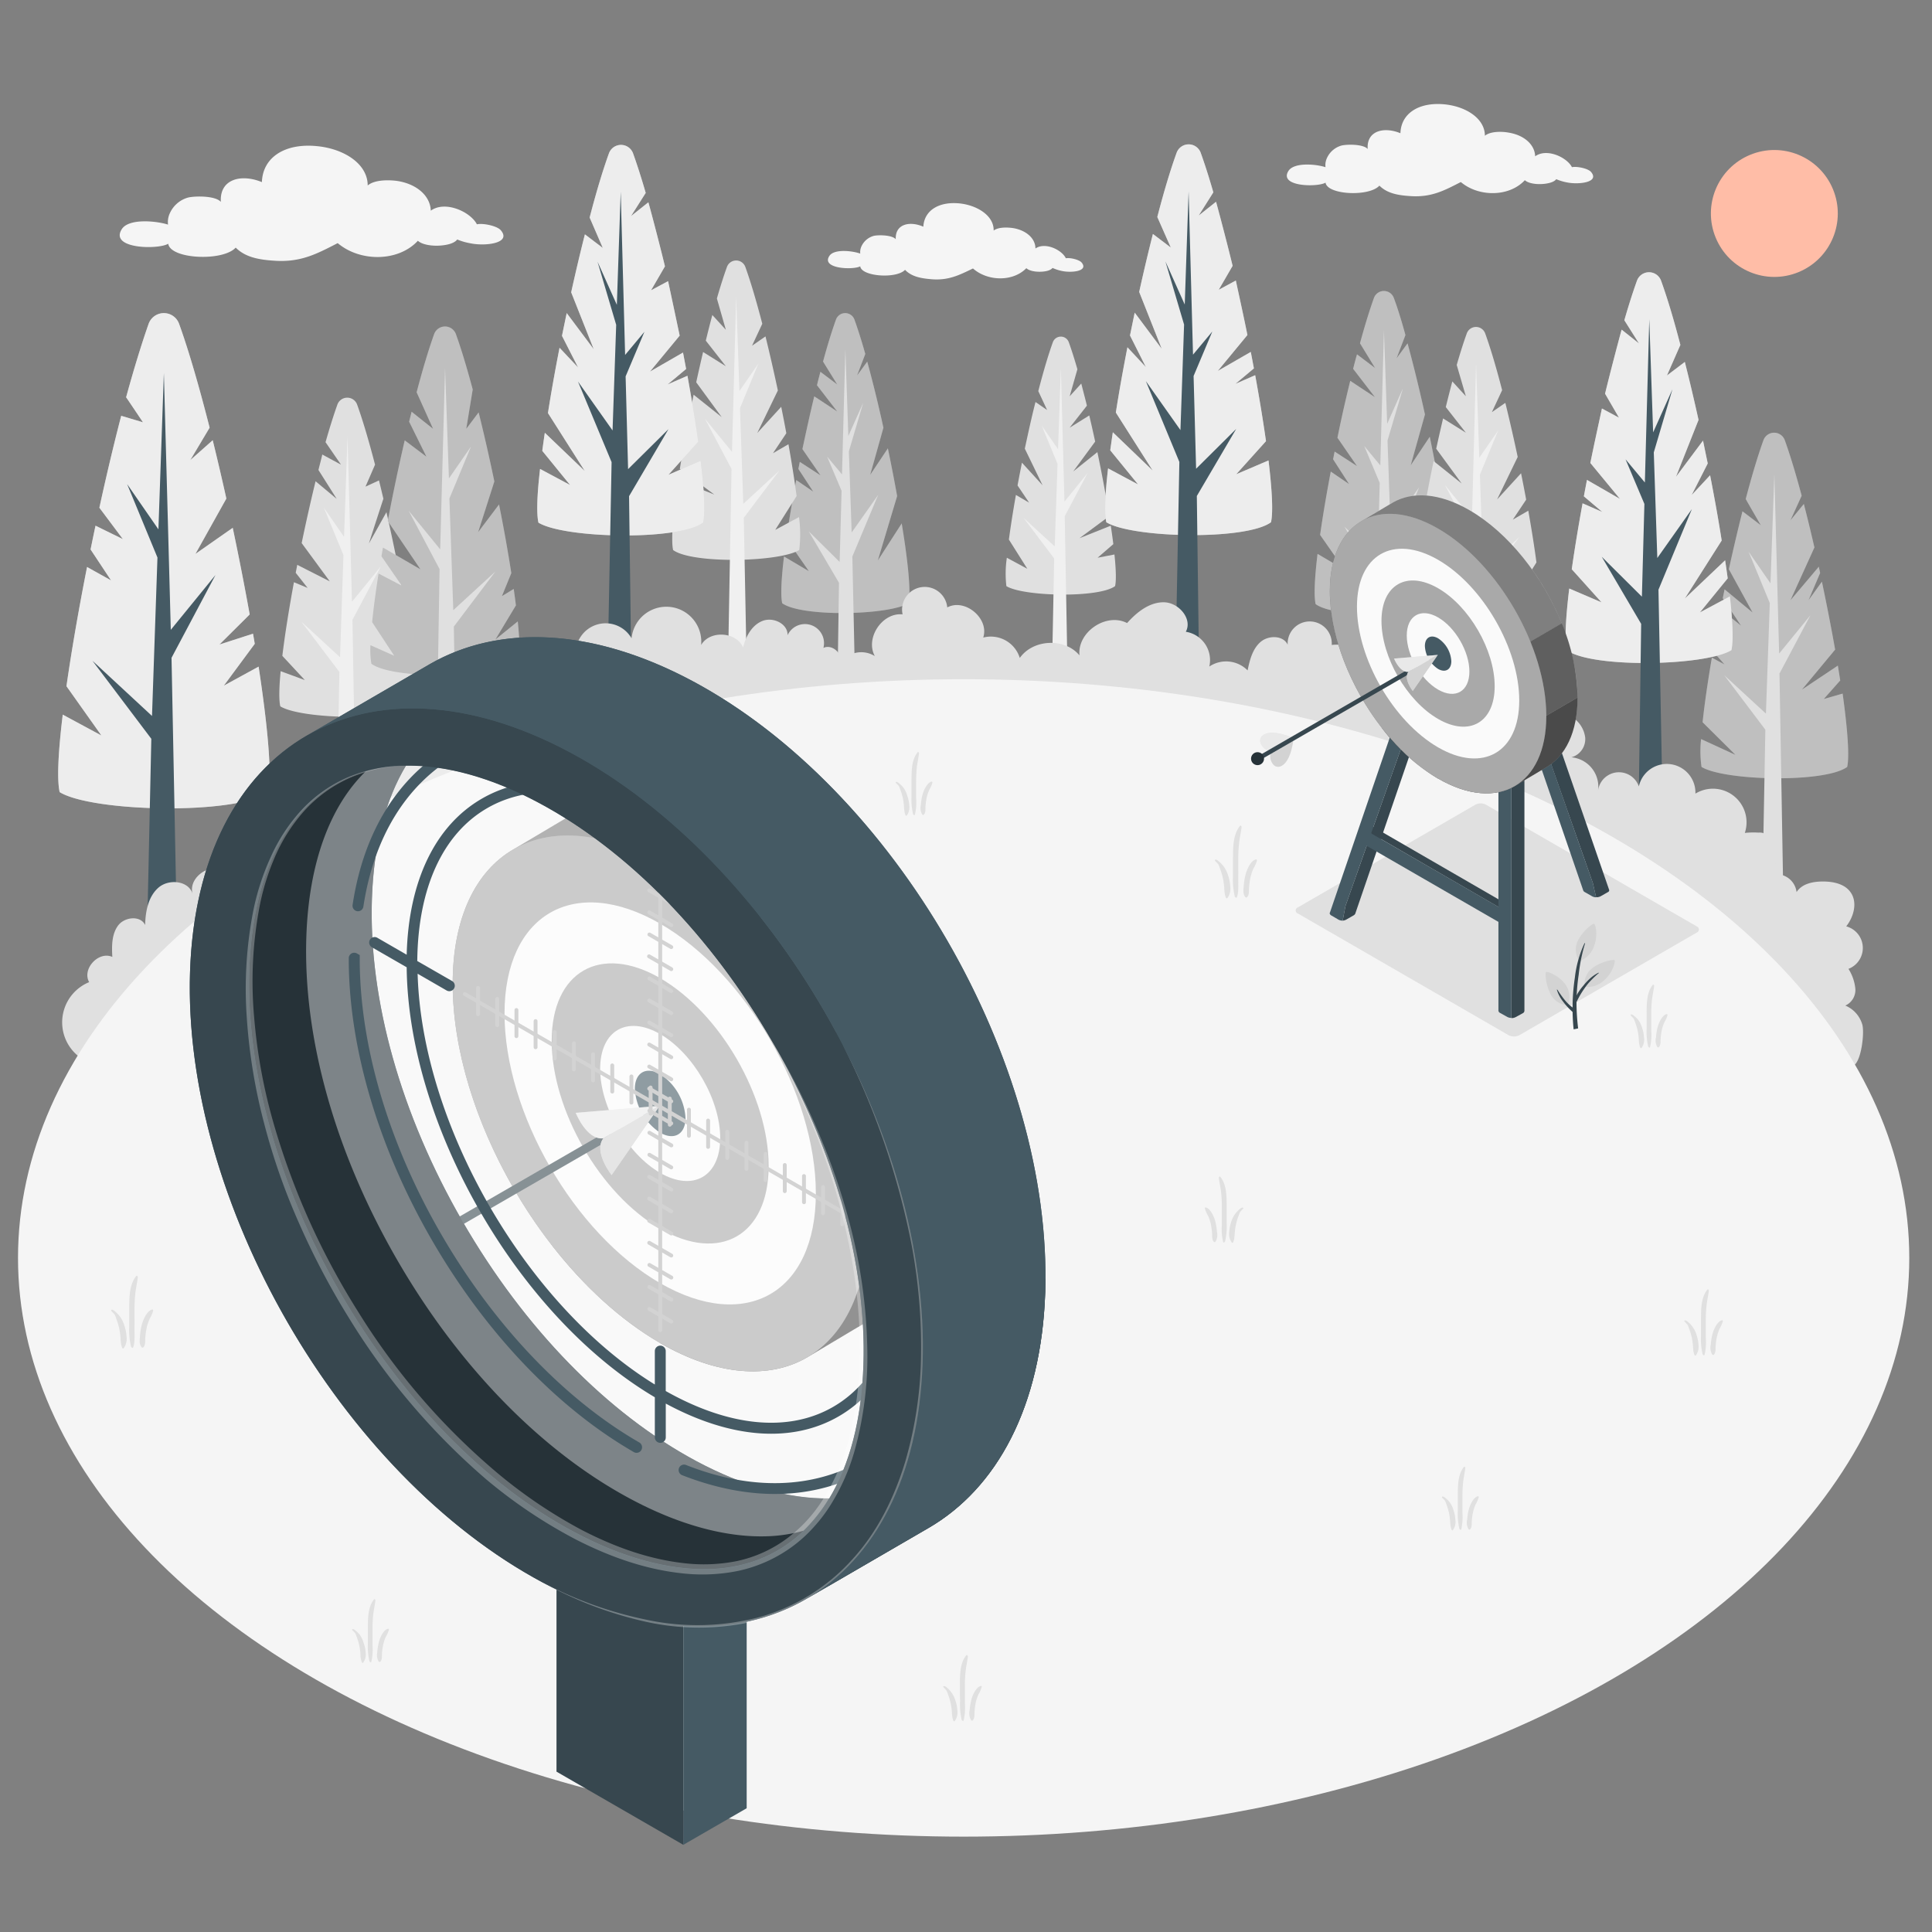 <svg xmlns="http://www.w3.org/2000/svg" viewBox="0 0 500 500"><rect x="0" y="0" width="500" height="500" fill="#808080" stroke="none"/><g id="freepik--Plants--inject-669"><g id="freepik--Pines--inject-669"><g id="freepik--Pine--inject-669"><path d="M69.39,205c-8.15,6-45.53,5.19-53.95,0-.74-3.26-.36-10.52.8-20.05l10,5.39L17.2,177.59c1.32-9.24,3.17-19.91,5.33-30.85l6.21,3.46-5.3-8c.42-2.05.84-4.1,1.28-6.15l7.08,3.47-6.08-8.12c1.8-8.26,3.72-16.36,5.65-23.79L37,109.29s-2.12-3.18-4.36-6.48c2-7.31,4-13.81,5.82-19a4.19,4.19,0,0,1,7.89,0c2.5,6.92,5.22,16.33,7.9,26.87l-5,8.39,5.8-5.14c1.2,4.88,2.4,10,3.53,15.1l-8,14.32,9.65-6.75c1.6,7.56,3.08,15.15,4.39,22.42l-7.83,7.78,8.69-2.8c.16.89.31,1.76.45,2.62l-8,10.82,9-4.92C69.29,188.05,70.42,200.42,69.39,205Z" style="fill:#D3D3D3"></path><path d="M69.39,205c-8.15,6-45.53,5.19-53.95,0-.74-3.26-.36-10.52.8-20.05l10,5.39L17.2,177.59c1.32-9.24,3.17-19.91,5.33-30.85l6.21,3.46-5.3-8c.42-2.05.84-4.1,1.28-6.15l7.08,3.47-6.08-8.12c1.8-8.26,3.72-16.36,5.65-23.79L37,109.29s-2.12-3.18-4.36-6.48c2-7.31,4-13.81,5.82-19a4.19,4.19,0,0,1,7.89,0c2.5,6.92,5.22,16.33,7.9,26.87l-5,8.39,5.8-5.14c1.2,4.88,2.4,10,3.53,15.1l-8,14.32,9.65-6.75c1.6,7.56,3.08,15.15,4.39,22.42l-7.83,7.78,8.69-2.8c.16.89.31,1.76.45,2.62l-8,10.82,9-4.92C69.29,188.05,70.42,200.42,69.39,205Z" style="fill:#fff;opacity:0.6"></path><path d="M44.39,170.24l11.38-21.43L44.2,163,42.41,96.52,41,137l-8.1-11.71,7.85,19-1.41,41L23.92,171l15.24,20.2-1.29,59.25c0,2.39,8.1,2.39,8.1,0l-1.58-80.23Z" style="fill:#455a64"></path></g><g id="freepik--pine--inject-669"><path d="M107.34,182.8c-5.26,3.88-29.37,3.34-34.8,0-.38-1.64-.31-4.85.09-9.1L78.89,176l-5.82-6.26c.66-5.47,1.71-12.08,3-19.06l3.54,1.47-3.08-3.91c.13-.68.27-1.37.4-2.06l8.42,4.28-7.28-9.91c1.13-5.44,2.35-10.9,3.6-16l5.47,4.56-4.73-7.48c.34-1.37.7-2.7,1-4l4.84,2.62-4-5.81c1.05-3.71,2.09-7,3.07-9.75a2.72,2.72,0,0,1,5.1,0c1.47,4.08,3.06,9.48,4.64,15.56-1.38,3.2-2.47,5.69-2.47,5.69l3.49-1.61c.39,1.55.76,3.14,1.14,4.74-1.65,5.07-3.72,11.42-3.72,11.55l4.51-8.07C104.83,153.61,108.61,177.25,107.34,182.8Z" style="fill:#e0e0e0"></path><path d="M91.22,160.4l7.34-13.82-7.47,9.15-1.15-42.89-.9,26.1-5.22-7.55,5.06,12.26L88,170.09,78,160.9l9.83,13L87,219.75c0,1.54,5.22,1.54,5.22,0l-1-59.35Z" style="fill:#f0f0f0"></path></g><g id="freepik--pine--inject-669"><path d="M478.05,198.48c-5.7,4.21-31.81,3.62-37.7,0a28.92,28.92,0,0,1-.11-7.21l8.9,4.09-8.51-8.44c.5-4.74,1.34-10.49,2.4-16.72l3.25,1.74-3-3.42c.61-3.52,1.3-7.17,2-10.86l5.3,4.26-4.73-7.09c.15-.77.31-1.54.47-2.31l7.25,6-6.14-11.2c1.13-5.17,2.33-10.26,3.52-15l4.74,3.6c-.12-.21-2-3.42-3.9-6.77,1.56-5.93,3.13-11.19,4.59-15.24a2.94,2.94,0,0,1,5.52,0c1.39,3.86,2.88,8.79,4.37,14.38h0l-2.89,6.35,3.45-4.22c.93,3.57,1.85,7.37,2.74,11.26l-6.19,13.65,7.32-8.66c.12.53.24,1.07.35,1.61l-3,7.05,3.46-4.8c1.26,6,2.42,11.93,3.42,17.59l-8.59,10.35,9.29-6.21c.22,1.31.42,2.59.62,3.84L472,180.9l4.87-1.4C478.13,188.59,478.68,195.68,478.05,198.48Z" style="fill:#e0e0e0"></path><path d="M478.05,198.48c-5.7,4.21-31.81,3.62-37.7,0a28.92,28.92,0,0,1-.11-7.21l8.9,4.09-8.51-8.44c.5-4.74,1.34-10.49,2.4-16.72l3.25,1.74-3-3.42c.61-3.52,1.3-7.17,2-10.86l5.3,4.26-4.73-7.09c.15-.77.31-1.54.47-2.31l7.25,6-6.14-11.2c1.13-5.17,2.33-10.26,3.52-15l4.74,3.6c-.12-.21-2-3.42-3.9-6.77,1.56-5.93,3.13-11.19,4.59-15.24a2.94,2.94,0,0,1,5.52,0c1.39,3.86,2.88,8.79,4.37,14.38h0l-2.89,6.35,3.45-4.22c.93,3.57,1.85,7.37,2.74,11.26l-6.19,13.65,7.32-8.66c.12.53.24,1.07.35,1.61l-3,7.05,3.46-4.8c1.26,6,2.42,11.93,3.42,17.59l-8.59,10.35,9.29-6.21c.22,1.31.42,2.59.62,3.84L472,180.9l4.87-1.4C478.13,188.59,478.68,195.68,478.05,198.48Z" style="opacity:0.15"></path><path d="M460.58,174.23l7.95-15-8.09,9.91-1.24-46.44-1,28.26-5.66-8.18,5.48,13.28-1,28.62-10.79-9.94,10.64,14.11-.9,49.47c0,1.67,5.66,1.67,5.66,0l-1.1-64.13Z" style="fill:#e0e0e0"></path></g><g id="freepik--pine--inject-669"><path d="M375.76,156.34c-5.51,3.39-29.95,3.93-35.28,0-.48-2.12-.25-6.84.5-13l6.94,4.09-6.28-9c.71-5,1.66-10.59,2.76-16.39l4.74,3.24L345,118.86c.14-.66.26-1.31.4-2l5.78,3.75-5.05-7.32c1-5,2.15-10,3.31-14.73l6.39,4.22-5.64-7.32c.32-1.28.64-2.53,1-3.76l4.67,3.53-3.9-6.39c1.23-4.51,2.46-8.52,3.61-11.72a2.74,2.74,0,0,1,5.16,0c1,2.69,2,5.94,3,9.59h0l-2.29,6,2.82-3.84,0-.06c1.53,5.58,3.08,11.92,4.52,18.45l-3.69,13.16,4.93-7.39c.93,4.49,1.81,9,2.58,13.32h0l-5.36,18L373.94,134C375.63,144.67,376.46,153.26,375.76,156.34Z" style="fill:#e0e0e0"></path><path d="M375.76,156.34c-5.51,3.39-29.95,3.93-35.28,0-.48-2.12-.25-6.84.5-13l6.94,4.09-6.28-9c.71-5,1.66-10.59,2.76-16.39l4.74,3.24L345,118.86c.14-.66.26-1.31.4-2l5.78,3.75-5.05-7.32c1-5,2.15-10,3.31-14.73l6.39,4.22-5.64-7.32c.32-1.28.64-2.53,1-3.76l4.67,3.53-3.9-6.39c1.23-4.51,2.46-8.52,3.61-11.72a2.74,2.74,0,0,1,5.16,0c1,2.69,2,5.94,3,9.59h0l-2.29,6,2.82-3.84,0-.06c1.53,5.58,3.08,11.92,4.52,18.45l-3.69,13.16,4.93-7.39c.93,4.49,1.81,9,2.58,13.32h0l-5.36,18L373.94,134C375.63,144.67,376.46,153.26,375.76,156.34Z" style="opacity:0.15"></path><path d="M367.28,126.11l-7.41,10.48L359.09,114l4-13.52L359,109.68l-.84-24.24-.94,35-4.15-5,4,9.55-.53,19.86-8.6-8.56,8.44,14.37-.57,38.72c0,1.56,5.3,1.56,5.3,0l-1-46Z" style="fill:#e0e0e0"></path></g><g id="freepik--pine--inject-669"><path d="M235.13,156.11c-5.1,3.14-27.75,3.64-32.7,0-.44-2-.22-6.34.47-12.09l6.43,3.79-5.82-8.39c.66-4.61,1.54-9.81,2.56-15.19l4.39,3-3.84-5.87.36-1.83,5.36,3.48-4.68-6.79c1-4.63,2-9.26,3.07-13.65l5.93,3.91-5.23-6.78c.29-1.19.59-2.35.89-3.48l4.34,3.27L213,93.57c1.14-4.18,2.28-7.9,3.35-10.86a2.54,2.54,0,0,1,4.78,0c.9,2.49,1.85,5.51,2.81,8.89h0l-2.12,5.55,2.62-3.56,0,0c1.42,5.17,2.86,11,4.19,17.1l-3.42,12.19,4.57-6.85c.87,4.17,1.68,8.34,2.4,12.35h0l-5,16.67,6.18-9.59C235,145.29,235.78,153.25,235.13,156.11Z" style="fill:#e0e0e0"></path><path d="M235.13,156.11c-5.1,3.14-27.75,3.64-32.7,0-.44-2-.22-6.34.47-12.09l6.43,3.79-5.82-8.39c.66-4.61,1.54-9.81,2.56-15.19l4.39,3-3.84-5.87.36-1.83,5.36,3.48-4.68-6.79c1-4.63,2-9.26,3.07-13.65l5.93,3.91-5.23-6.78c.29-1.19.59-2.35.89-3.48l4.34,3.27L213,93.57c1.14-4.18,2.28-7.9,3.35-10.86a2.54,2.54,0,0,1,4.78,0c.9,2.49,1.85,5.51,2.81,8.89h0l-2.12,5.55,2.62-3.56,0,0c1.42,5.17,2.86,11,4.19,17.1l-3.42,12.19,4.57-6.85c.87,4.17,1.68,8.34,2.4,12.35h0l-5,16.67,6.18-9.59C235,145.29,235.78,153.25,235.13,156.11Z" style="opacity:0.15"></path><path d="M227.27,128.08l-6.86,9.72-.72-21,3.7-12.54-3.84,8.57-.77-22.47-.87,32.42-3.85-4.61,3.74,8.86-.5,18.4-8-7.92,7.83,13.31-.53,35.89c0,1.45,4.91,1.45,4.91,0l-.92-42.68Z" style="fill:#e0e0e0"></path></g><g id="freepik--pine--inject-669"><path d="M134.19,171.78c-5.95,3.65-32.32,4.23-38.07,0a20.19,20.19,0,0,1-.24-4.8l6.15,2.74L96.31,161c.36-3.63.94-7.9,1.66-12.56l6,3.13-5.25-7.61.39-2.25,9.7,5.63-8.46-12.5c1.31-6.89,2.81-14.06,4.39-20.88l5.62,4.23-4.48-9.06c.22-.87.43-1.72.64-2.58l5.55,4.42-4.25-9.45c1.55-5.88,3.11-11.1,4.56-15.13a3,3,0,0,1,5.58,0c1.4,3.87,2.89,8.82,4.38,14.41l-1.67,10.17,3.2-4.25c1.41,5.67,2.8,11.76,4.07,17.88l-4.19,13.11,5.4-7.16c1.24,6.17,2.32,12.24,3.18,17.77l-2.43,5.95,3.05-1.85c.21,1.47.41,2.9.57,4.25l-5.3,8.82,5.78-4.67C134.52,166,134.63,169.86,134.19,171.78Z" style="fill:#e0e0e0"></path><path d="M134.19,171.78c-5.95,3.65-32.32,4.23-38.07,0a20.19,20.19,0,0,1-.24-4.8l6.15,2.74L96.31,161c.36-3.63.94-7.9,1.66-12.56l6,3.13-5.25-7.61.39-2.25,9.7,5.63-8.46-12.5c1.31-6.89,2.81-14.06,4.39-20.88l5.62,4.23-4.48-9.06c.22-.87.43-1.72.64-2.58l5.55,4.42-4.25-9.45c1.55-5.88,3.11-11.1,4.56-15.13a3,3,0,0,1,5.58,0c1.4,3.87,2.89,8.82,4.38,14.41l-1.67,10.17,3.2-4.25c1.41,5.67,2.8,11.76,4.07,17.88l-4.19,13.11,5.4-7.16c1.24,6.17,2.32,12.24,3.18,17.77l-2.43,5.95,3.05-1.85c.21,1.47.41,2.9.57,4.25l-5.3,8.82,5.78-4.67C134.52,166,134.63,169.86,134.19,171.78Z" style="opacity:0.15"></path><path d="M113.76,147.28l-8-15.11,8.16,10,1.26-46.91,1,28.55,5.72-8.26L116.31,129l1,28.91,10.89-10-10.75,14.25.91,53c0,1.68-5.71,1.68-5.71,0l1.11-67.86Z" style="fill:#e0e0e0"></path></g><g id="freepik--pine--inject-669"><path d="M398.35,159.53c-5.1,3.14-27.7,3.64-32.64,0-.37-1.65-.27-5,.18-9.49l5.06,1-4.71-4.08c.22-1.74.47-3.59.76-5.53l9.38,3.74-8.93-6.61c.95-6,2.18-12.61,3.57-19.23l7.26,5.8-6.59-9c.58-2.64,1.17-5.28,1.78-7.84l5.89,3.69-5.19-6.63c.56-2.29,1.13-4.52,1.69-6.64l3.5,3.83L377,94.45c.89-3.08,1.76-5.85,2.6-8.15a2.53,2.53,0,0,1,4.77,0c1.39,3.84,2.9,8.94,4.38,14.68h0l-2.65,5.68,3.48-2.4c1.1,4.47,2.19,9.22,3.2,14h0l-5.33,11,6.2-6.78c.46,2.3.91,4.59,1.32,6.83l-3.45,5.17,4-2.31c.86,4.82,1.58,9.39,2.11,13.39h0l-5.53,8.77,6.15-3.31A33.06,33.06,0,0,1,398.35,159.53Z" style="fill:#e0e0e0"></path><path d="M380.83,138.54l-6.88-13,7,8.58L382,94l.84,24.46,4.9-7.08L383,122.84l.85,24.78,9.34-8.61L384,151.23l.78,40.18c0,1.45-4.9,1.45-4.9,0l.95-52.87Z" style="fill:#f0f0f0"></path></g><g id="freepik--pine--inject-669"><path d="M260.45,151.69c4.39,2.7,23.88,3.13,28.13,0,.33-1.43.24-4.33-.16-8.19l-4.36.84,4.07-3.52q-.28-2.25-.66-4.77l-8.09,3.23,7.7-5.7c-.82-5.14-1.88-10.86-3.08-16.57l-6.25,5,5.68-7.73c-.5-2.28-1-4.55-1.53-6.76l-5.08,3.17,4.47-5.7c-.48-2-1-3.9-1.46-5.73l-3,3.3,2-7c-.76-2.65-1.51-5-2.23-7a2.19,2.19,0,0,0-4.12,0c-1.2,3.31-2.49,7.71-3.77,12.66h0l2.28,4.89-3-2.07c-1,3.85-1.89,8-2.77,12.07h0l4.6,9.48-5.34-5.85c-.4,2-.79,4-1.14,5.9l3,4.45-3.42-2c-.74,4.16-1.36,8.1-1.82,11.55h0l4.77,7.56-5.3-2.86A28.18,28.18,0,0,0,260.45,151.69Z" style="fill:#e0e0e0"></path><path d="M275.55,133.59l5.93-11.17-6,7.4-.93-34.66-.73,21.09-4.22-6.1,4.09,9.91-.73,21.36L264.88,134l7.94,10.53-.67,34.64c0,1.24,4.22,1.24,4.22,0l-.82-45.58Z" style="fill:#f0f0f0"></path></g><g id="freepik--pine--inject-669"><path d="M206.84,142.35c-5.1,3.14-27.7,3.63-32.64,0-.37-1.65-.27-5,.18-9.5l5.06,1-4.71-4.08c.22-1.73.47-3.59.76-5.53l9.38,3.75-8.93-6.62c.95-6,2.18-12.6,3.57-19.22l7.26,5.79-6.59-9c.58-2.65,1.17-5.28,1.78-7.84l5.89,3.68-5.19-6.62c.56-2.3,1.13-4.52,1.69-6.64l3.5,3.83-2.32-8.1c.89-3.08,1.76-5.84,2.6-8.15a2.53,2.53,0,0,1,4.77,0c1.39,3.85,2.9,9,4.38,14.69h0l-2.65,5.68,3.48-2.41c1.1,4.48,2.19,9.22,3.2,14h0l-5.33,11,6.2-6.78c.46,2.31.91,4.59,1.32,6.84l-3.45,5.17,4-2.32c.86,4.83,1.58,9.39,2.11,13.4h0l-5.53,8.77,6.15-3.32A33.14,33.14,0,0,1,206.84,142.35Z" style="fill:#e0e0e0"></path><path d="M189.32,121.36l-6.88-13,7,8.58,1.08-40.21.84,24.47,4.9-7.08-4.75,11.5.85,24.78,9.34-8.61L192.49,134l.78,40.19c0,1.44-4.9,1.44-4.9,0l.95-52.87Z" style="fill:#f0f0f0"></path></g></g><g id="freepik--pine--inject-669"><path d="M448.09,168.26c-6.64,4.1-36.17,4.75-42.61,0-.59-2.57-.28-8.36.64-15.95l8.35,3.57-7.7-8.56c.74-5.2,1.69-11,2.8-17.06l5.11,2.24-4.78-4.05c.27-1.41.53-2.83.81-4.25l8.54,4.92-7.67-9.3c.95-4.72,2-9.46,3-14.1l4.41,2.37-3.6-6.2c1.09-4.52,3.19-12.61,4.29-16.58l4.49,3.57-3.79-6c1.11-3.87,2.22-7.33,3.27-10.25a3.32,3.32,0,0,1,6.23,0c1.61,4.45,3.33,10.18,5,16.63h0l-3.48,7.92,4.63-3.51c1.21,4.76,2.4,9.8,3.55,15h0l-5.84,14.73,7-9.37q.61,3,1.22,5.91l-4.16,8.18,4.77-5.12c1.14,5.83,2.17,11.56,3,16.89h0l-9.53,15L446.46,145c.24,1.61.46,3.18.67,4.67l-7.2,8.83,7.76-4.15C448.43,160.92,448.63,165.92,448.09,168.26Z" style="fill:#D3D3D3"></path><path d="M448.09,168.26c-6.64,4.1-36.17,4.75-42.61,0-.59-2.57-.28-8.36.64-15.95l8.35,3.57-7.7-8.56c.74-5.2,1.69-11,2.8-17.06l5.11,2.24-4.78-4.05c.27-1.41.53-2.83.81-4.25l8.54,4.92-7.67-9.3c.95-4.72,2-9.46,3-14.1l4.41,2.37-3.6-6.2c1.09-4.52,3.19-12.61,4.29-16.58l4.49,3.57-3.79-6c1.11-3.87,2.22-7.33,3.27-10.25a3.32,3.32,0,0,1,6.23,0c1.61,4.45,3.33,10.18,5,16.63h0l-3.48,7.92,4.63-3.51c1.21,4.76,2.4,9.8,3.55,15h0l-5.84,14.73,7-9.37q.61,3,1.22,5.91l-4.16,8.18,4.77-5.12c1.14,5.83,2.17,11.56,3,16.89h0l-9.53,15L446.46,145c.24,1.61.46,3.18.67,4.67l-7.2,8.83,7.76-4.15C448.43,160.92,448.63,165.92,448.09,168.26Z" style="fill:#fff;opacity:0.6"></path><path d="M437.86,131.75l-8.95,12.66L428,117.08l4.83-16.34-5,11.16-1-29.28-1.14,42.25-5-6,4.88,11.55-.65,24-10.39-10.33,10.2,17.36L424,214.61c0,1.89,6.4,1.89,6.4,0l-1.19-62Z" style="fill:#455a64"></path></g><g id="freepik--pine--inject-669"><path d="M286.32,135.16c6.64,4.1,36.17,4.75,42.61,0,.59-2.57.28-8.36-.64-16l-8.35,3.57,7.7-8.56c-.74-5.2-1.69-11-2.8-17.07l-5.11,2.24,4.78-4c-.27-1.41-.53-2.83-.81-4.26L315.16,96l7.67-9.3c-.95-4.72-2-9.46-3-14.1L315.4,75l3.6-6.2c-1.09-4.52-3.19-12.61-4.29-16.58l-4.49,3.56,3.79-6c-1.11-3.87-2.22-7.33-3.27-10.25a3.32,3.32,0,0,0-6.23,0c-1.61,4.44-3.33,10.18-5,16.63h0L303,64.06l-4.63-3.51c-1.21,4.77-2.4,9.81-3.55,15h0l5.84,14.73-7-9.37q-.62,3-1.22,5.91L296.55,95l-4.77-5.12c-1.14,5.83-2.17,11.55-3,16.89h0l9.53,15L288,111.87c-.24,1.61-.46,3.17-.67,4.67l7.2,8.83-7.76-4.15C286,127.82,285.78,132.81,286.32,135.16Z" style="fill:#D3D3D3"></path><path d="M286.32,135.16c6.64,4.1,36.17,4.75,42.61,0,.59-2.57.28-8.36-.64-16l-8.35,3.57,7.7-8.56c-.74-5.2-1.69-11-2.8-17.07l-5.11,2.24,4.78-4c-.27-1.41-.53-2.83-.81-4.26L315.16,96l7.67-9.3c-.95-4.72-2-9.46-3-14.1L315.4,75l3.6-6.2c-1.09-4.52-3.19-12.61-4.29-16.58l-4.49,3.56,3.79-6c-1.11-3.87-2.22-7.33-3.27-10.25a3.32,3.32,0,0,0-6.23,0c-1.61,4.44-3.33,10.18-5,16.63h0L303,64.06l-4.63-3.51c-1.21,4.77-2.4,9.81-3.55,15h0l5.84,14.73-7-9.37q-.62,3-1.22,5.91L296.55,95l-4.77-5.12c-1.14,5.83-2.17,11.55-3,16.89h0l9.53,15L288,111.87c-.24,1.61-.46,3.17-.67,4.67l7.2,8.83-7.76-4.15C286,127.82,285.78,132.81,286.32,135.16Z" style="fill:#fff;opacity:0.6"></path><path d="M296.55,98.64l8.95,12.67L306.44,84l-4.83-16.34,5,11.16,1-29.28,1.14,42.25,5-6L308.9,97.31l.65,24L319.93,111l-10.19,17.36.69,53.19c0,1.88-6.4,1.88-6.4,0l1.19-62Z" style="fill:#455a64"></path></g><g id="freepik--pine--inject-669"><path d="M139.35,135.26c6.64,4.09,36.17,4.74,42.61,0,.59-2.58.29-8.37-.64-16L173,122.87l7.7-8.56c-.74-5.2-1.69-11-2.79-17.06l-5.12,2.24,4.78-4c-.27-1.41-.53-2.83-.81-4.25l-8.54,4.92,7.68-9.3c-1-4.72-2-9.46-3-14.1l-4.41,2.37,3.6-6.2c-1.09-4.52-3.18-12.61-4.29-16.58l-4.49,3.57,3.8-6c-1.12-3.87-2.23-7.33-3.28-10.25a3.32,3.32,0,0,0-6.23,0c-1.61,4.45-3.33,10.18-5,16.63h0L156,64.16l-4.63-3.51c-1.21,4.76-2.4,9.81-3.55,15h0l5.84,14.73-7-9.36c-.41,2-.82,3.94-1.22,5.9l4.17,8.18L144.81,90c-1.14,5.83-2.17,11.56-3,16.9h0l9.53,15L141,112c-.24,1.61-.46,3.18-.66,4.68l7.19,8.83-7.76-4.15C139,127.91,138.81,132.91,139.35,135.26Z" style="fill:#D3D3D3"></path><path d="M139.35,135.26c6.64,4.09,36.17,4.74,42.61,0,.59-2.58.29-8.37-.64-16L173,122.87l7.7-8.56c-.74-5.2-1.69-11-2.79-17.06l-5.12,2.24,4.78-4c-.27-1.41-.53-2.83-.81-4.25l-8.54,4.92,7.68-9.3c-1-4.72-2-9.46-3-14.1l-4.41,2.37,3.6-6.2c-1.09-4.52-3.18-12.61-4.29-16.58l-4.49,3.57,3.8-6c-1.12-3.87-2.23-7.33-3.28-10.25a3.32,3.32,0,0,0-6.23,0c-1.61,4.45-3.33,10.18-5,16.63h0L156,64.16l-4.63-3.51c-1.21,4.76-2.4,9.81-3.55,15h0l5.84,14.73-7-9.36c-.41,2-.82,3.94-1.22,5.9l4.17,8.18L144.81,90c-1.14,5.83-2.17,11.56-3,16.9h0l9.53,15L141,112c-.24,1.61-.46,3.18-.66,4.68l7.19,8.83-7.76-4.15C139,127.91,138.81,132.91,139.35,135.26Z" style="fill:#fff;opacity:0.6"></path><path d="M149.58,98.74l8.95,12.66.94-27.33-4.83-16.34,5,11.16,1-29.28,1.14,42.25,5-6-4.87,11.55.64,24L173,111.06l-10.2,17.35.69,53.19c0,1.89-6.4,1.89-6.4,0l1.19-62Z" style="fill:#455a64"></path></g><g id="freepik--Shrubbery--inject-669"><path d="M482,265.29a7.63,7.63,0,0,0-4.43-5.05,4.42,4.42,0,0,0,2.59-4.39,11.81,11.81,0,0,0-1.78-5.11,5.79,5.79,0,0,0-.58-11c2-2.53,3-6.34,1.05-8.93-1.57-2.12-4.51-2.69-7.15-2.68s-5.38.61-6.75,2.74a5.25,5.25,0,0,0-6.84-4.36,6.88,6.88,0,0,0,1.22-2.54,8.32,8.32,0,0,0-1-6.36,4.61,4.61,0,0,0-2.15-2.06,3.45,3.45,0,0,0-1.11-.07,20.56,20.56,0,0,0-3.51.08,8.7,8.7,0,0,0-12.79-10.17,7.41,7.41,0,0,0-14.64-1.87,5.45,5.45,0,0,0-10.54,1,7.64,7.64,0,0,0-6.92-8.53,4.89,4.89,0,0,0,3.57-5.19,7.32,7.32,0,0,0-3.79-5.45,4.62,4.62,0,0,0-3.52-8.13,6.49,6.49,0,0,0-6.6-5.52,8,8,0,0,0-7,5.52,8.12,8.12,0,0,0-11.56,9.49,11.34,11.34,0,0,0-5.87-3.25c-2.24-.34-4.8.64-5.72,2.72-.78-2.33-2.09-4.64-4.25-5.81s-5.29-.76-6.52,1.37a9.72,9.72,0,0,0-1.26-3.48,10,10,0,0,0-1.1-1.5c-.16-.19-.33-.4-.51-.58s-.11-.13-.18-.19-1.1-.64-1.3-.55c2.35-1,2.5-4.66.74-6.53s-4.59-2.27-7.15-2a5.71,5.71,0,1,0-11.4-.07c-1.18-2.47-5-2.48-7.05-.68s-2.78,4.66-3.32,7.34a7.81,7.81,0,0,0-9.91-1,7.43,7.43,0,0,0-6.08-9c1.79-3.33-1.83-7.55-5.61-7.63s-7.07,2.55-9.59,5.38c-5.39-2.79-12.93,2.33-12.32,8.36-3.81-4.59-12-4.23-15.45.67a7.84,7.84,0,0,0-9.46-5.28c1.61-4.93-4.73-10.25-9.31-7.8A5.86,5.86,0,1,0,233.59,159c-5.27-.54-9.72,6.13-7.19,10.79a6.67,6.67,0,0,0-9,1.89c.93-2.35-2-5.11-4.3-4a4.94,4.94,0,0,0-9.27-3.3c.06-3-3.77-4.77-6.51-3.68s-4.32,4-5,6.86c-1.79-4.11-8.62-4.51-10.87-.63a9,9,0,0,0-18-1.73,7.74,7.74,0,0,0-14.15,6c-5.4-.9-9.58,7.12-5.75,11-2.14-2.69-7.13-2-8.48,1.13,1.22-3.11-2-7-5.25-6.33a5.76,5.76,0,1,0-11.08-3.07c-2-3.56-7.82-2.89-10.43.25s-2.93,7.55-3.12,11.64c-2.1-1.57-5.36.31-6,2.85s.58,5.17,2,7.33a8.16,8.16,0,0,0-9.48,5,4.9,4.9,0,0,0-9-3.45c-.16-3.71-6-4.76-8.49-2s-2.22,7-.94,10.54c-2-3.11-7.45-1.6-8.84,1.84s.12,7.37,2.2,10.44c-4.13-1.06-8.56,3.34-7.54,7.47-3.47-3.35-10.5.75-9.28,5.42-1.06-3.37-6.14-3.86-8.8-1.55s-3.38,6.16-3.46,9.69c-1.19-2.55-5.33-2.12-7,.13s-1.65,5.31-1.49,8.12c-3.56-1.59-7.91,3.11-6,6.53a11.24,11.24,0,0,0,2.48,21.5H479.86C481.72,274.29,482.51,267.55,482,265.29Z" style="fill:#e0e0e0"></path></g></g><g id="freepik--Floor--inject-669"><g id="freepik--Field--inject-669"><ellipse id="freepik--Grass--inject-669" cx="249.39" cy="325.55" rx="244.73" ry="149.77" style="fill:#f5f5f5"></ellipse><path d="M32.18,343.05A7.54,7.54,0,0,0,31,340.66a8.37,8.37,0,0,0-1.13-1.18c-.26-.23-.67-.61-1-.5-.11,0-.1.24-.05.31.25.33.61.55.84.91a5.2,5.2,0,0,1,.4,1,18.41,18.41,0,0,1,.8,2.65,19.17,19.17,0,0,1,.34,2.51c0,.42.06.82.11,1.24a5,5,0,0,0,.28,1.14c0,.13.26.36.41.2a4.2,4.2,0,0,0,.75-3A10.47,10.47,0,0,0,32.18,343.05Z" style="fill:#e0e0e0"></path><path d="M35.27,330.22c-1.79,2.2-1.8,5.39-1.82,8.11,0,1.63,0,3.27,0,4.9a19.06,19.06,0,0,0,.45,5.24c.06.19.43.56.56.22.52-1.43.33-3.34.35-4.85s0-3.22,0-4.83a42.43,42.43,0,0,1,.22-4.36c.16-1.36.47-2.7.64-4.06C35.73,330.43,35.45,330,35.27,330.22Z" style="fill:#e0e0e0"></path><path d="M39.44,338.9c-.92.18-1.6,1.23-2,2a9.75,9.75,0,0,0-.81,2.23,16,16,0,0,0-.4,2.66c-.07,1-.27,2,.39,2.83.07.1.29.22.41.12.69-.58.51-1.72.57-2.54a20.1,20.1,0,0,1,.38-2.68,13.23,13.23,0,0,1,.74-2.2,9.16,9.16,0,0,0,.92-2.08C39.65,339.14,39.61,338.87,39.44,338.9Z" style="fill:#e0e0e0"></path><path d="M317.83,226.55a7.6,7.6,0,0,0-1.19-2.38,7.89,7.89,0,0,0-1.13-1.18c-.26-.23-.67-.61-1-.51-.11,0-.11.24-.05.31.25.33.61.55.84.91a5.5,5.5,0,0,1,.4,1,18.8,18.8,0,0,1,.8,2.65,19.17,19.17,0,0,1,.34,2.51c0,.42.06.83.11,1.25a5,5,0,0,0,.28,1.13c0,.13.26.36.41.2a4.18,4.18,0,0,0,.75-3A10.54,10.54,0,0,0,317.83,226.55Z" style="fill:#e0e0e0"></path><path d="M320.92,213.72c-1.79,2.2-1.8,5.39-1.82,8.11,0,1.63,0,3.27,0,4.91a19.13,19.13,0,0,0,.45,5.24c.06.18.43.55.56.21.52-1.43.33-3.33.35-4.85s0-3.22,0-4.83a37.17,37.17,0,0,1,.22-4.35c.16-1.37.47-2.71.64-4.07C321.38,213.93,321.1,213.49,320.92,213.72Z" style="fill:#e0e0e0"></path><path d="M325.09,222.4c-.93.18-1.6,1.23-2,2a9.93,9.93,0,0,0-.81,2.23,16,16,0,0,0-.4,2.66c-.07,1-.27,2,.38,2.83.08.1.3.22.42.12.68-.58.51-1.72.57-2.53a20,20,0,0,1,.38-2.69,13.23,13.23,0,0,1,.74-2.2,9.16,9.16,0,0,0,.92-2.08C325.3,222.64,325.26,222.37,325.09,222.4Z" style="fill:#e0e0e0"></path><path d="M94.1,425.15a6.82,6.82,0,0,0-1-2.09,7.41,7.41,0,0,0-1-1c-.23-.2-.58-.53-.91-.44-.1,0-.09.21,0,.27.22.29.54.48.74.79a5.24,5.24,0,0,1,.35.85,15.87,15.87,0,0,1,.7,2.32,17.9,17.9,0,0,1,.3,2.2c0,.36,0,.72.09,1.09a5,5,0,0,0,.25,1c0,.11.23.31.35.18a3.61,3.61,0,0,0,.66-2.66A9,9,0,0,0,94.1,425.15Z" style="fill:#e0e0e0"></path><path d="M96.8,413.92c-1.56,1.93-1.57,4.72-1.59,7.1,0,1.43,0,2.86,0,4.29a17.18,17.18,0,0,0,.39,4.59c.06.16.39.48.5.18a14.26,14.26,0,0,0,.31-4.24c0-1.41,0-2.81,0-4.22a32.19,32.19,0,0,1,.19-3.81c.13-1.2.41-2.37.55-3.56C97.2,414.11,97,413.73,96.8,413.92Z" style="fill:#e0e0e0"></path><path d="M100.45,421.52c-.81.16-1.4,1.08-1.76,1.76a8.92,8.92,0,0,0-.71,2,14,14,0,0,0-.34,2.32A3.31,3.31,0,0,0,98,430c.07.09.26.19.36.1.6-.5.45-1.5.5-2.21a15.47,15.47,0,0,1,.34-2.35,9.84,9.84,0,0,1,.64-1.92,8.51,8.51,0,0,0,.81-1.83C100.63,421.73,100.6,421.49,100.45,421.52Z" style="fill:#e0e0e0"></path><path d="M234.79,205.9a6.82,6.82,0,0,0-1-2.09,7.41,7.41,0,0,0-1-1c-.23-.2-.59-.53-.91-.44-.1,0-.1.21,0,.27.22.29.54.48.73.79a4.52,4.52,0,0,1,.36.85,17.2,17.2,0,0,1,.7,2.32,16.15,16.15,0,0,1,.29,2.2c0,.36.05.72.1,1.09a4.36,4.36,0,0,0,.25,1c0,.11.23.31.35.18a3.66,3.66,0,0,0,.66-2.66A9,9,0,0,0,234.79,205.9Z" style="fill:#e0e0e0"></path><path d="M237.49,194.67c-1.56,1.93-1.58,4.72-1.59,7.1,0,1.43,0,2.86,0,4.29a17.18,17.18,0,0,0,.39,4.59c0,.15.38.48.49.18a13.63,13.63,0,0,0,.31-4.24c0-1.41,0-2.81,0-4.22a37.1,37.1,0,0,1,.19-3.81c.14-1.2.41-2.37.56-3.56C237.89,194.86,237.65,194.48,237.49,194.67Z" style="fill:#e0e0e0"></path><path d="M241.13,202.27c-.8.16-1.39,1.08-1.75,1.76a8.43,8.43,0,0,0-.71,1.95,14,14,0,0,0-.35,2.32,3.36,3.36,0,0,0,.34,2.48c.06.08.25.19.36.1.6-.5.45-1.5.5-2.21a16.82,16.82,0,0,1,.33-2.35,10.58,10.58,0,0,1,.65-1.92,8.51,8.51,0,0,0,.81-1.83C241.32,202.48,241.28,202.24,241.13,202.27Z" style="fill:#e0e0e0"></path><path d="M376.17,390.85a6.82,6.82,0,0,0-1-2.09,7.41,7.41,0,0,0-1-1c-.23-.2-.58-.53-.91-.44-.1,0-.09.21-.05.27.22.29.54.48.74.79a5.24,5.24,0,0,1,.35.85,17.2,17.2,0,0,1,.7,2.32,17.9,17.9,0,0,1,.3,2.2c0,.36.05.72.09,1.09a5,5,0,0,0,.25,1c0,.11.23.31.35.18a3.61,3.61,0,0,0,.66-2.66A9,9,0,0,0,376.17,390.85Z" style="fill:#e0e0e0"></path><path d="M378.87,379.62c-1.56,1.93-1.57,4.72-1.59,7.1,0,1.43,0,2.86,0,4.29a17.18,17.18,0,0,0,.39,4.59c.06.16.38.48.5.18a14.26,14.26,0,0,0,.31-4.24c0-1.41,0-2.81,0-4.22a32.19,32.19,0,0,1,.19-3.81c.13-1.2.41-2.37.55-3.56C379.27,379.81,379,379.43,378.87,379.62Z" style="fill:#e0e0e0"></path><path d="M382.52,387.22c-.81.16-1.4,1.08-1.76,1.76a8.92,8.92,0,0,0-.71,1.95,14,14,0,0,0-.34,2.32,3.31,3.31,0,0,0,.33,2.48c.07.09.26.19.36.1.6-.5.45-1.5.5-2.21a15.47,15.47,0,0,1,.34-2.35,9.84,9.84,0,0,1,.64-1.92,8.51,8.51,0,0,0,.81-1.83C382.7,387.43,382.67,387.19,382.52,387.22Z" style="fill:#e0e0e0"></path><path d="M318.62,316.27a6.87,6.87,0,0,1,1.09-2.18,7.52,7.52,0,0,1,1-1.08c.25-.21.61-.56,1-.47.1,0,.09.23,0,.29a10,10,0,0,0-.76.83,4.64,4.64,0,0,0-.37.89,15.68,15.68,0,0,0-.73,2.42,16.1,16.1,0,0,0-.31,2.3c0,.38-.06.75-.1,1.14a5.18,5.18,0,0,1-.26,1c0,.12-.24.33-.37.19a3.78,3.78,0,0,1-.69-2.78A9.47,9.47,0,0,1,318.62,316.27Z" style="fill:#e0e0e0"></path><path d="M315.8,304.53c1.63,2,1.64,4.94,1.66,7.42,0,1.49,0,3,0,4.49a17.42,17.42,0,0,1-.4,4.79c-.06.17-.4.51-.52.19a14.24,14.24,0,0,1-.32-4.43c0-1.47,0-2.94,0-4.41a35.3,35.3,0,0,0-.2-4c-.14-1.25-.43-2.47-.58-3.71C315.38,304.73,315.63,304.33,315.8,304.53Z" style="fill:#e0e0e0"></path><path d="M312,312.47c.84.17,1.45,1.13,1.83,1.84a8.74,8.74,0,0,1,.74,2,15.51,15.51,0,0,1,.37,2.43,3.55,3.55,0,0,1-.35,2.59c-.07.09-.27.2-.38.11-.63-.53-.47-1.57-.53-2.32a18.5,18.5,0,0,0-.34-2.45,11.6,11.6,0,0,0-.68-2,8.54,8.54,0,0,1-.84-1.91C311.79,312.69,311.83,312.44,312,312.47Z" style="fill:#e0e0e0"></path><path d="M425,266.07a6.74,6.74,0,0,0-1-2.08,7.43,7.43,0,0,0-1-1c-.23-.2-.58-.53-.91-.44-.1,0-.09.21-.05.27.22.29.54.48.74.79a4.9,4.9,0,0,1,.35.85,16.64,16.64,0,0,1,.7,2.31,16.21,16.21,0,0,1,.29,2.19c0,.37.05.72.09,1.09a5.74,5.74,0,0,0,.25,1c0,.11.23.31.36.17a3.61,3.61,0,0,0,.65-2.65A9,9,0,0,0,425,266.07Z" style="fill:#e0e0e0"></path><path d="M427.74,254.87c-1.56,1.92-1.57,4.71-1.59,7.08,0,1.42,0,2.86,0,4.28a17,17,0,0,0,.39,4.57c.06.16.38.49.49.19a13.59,13.59,0,0,0,.31-4.23c0-1.41,0-2.81,0-4.21a34.72,34.72,0,0,1,.19-3.81c.14-1.18.41-2.35.56-3.54C428.14,255.06,427.89,254.68,427.74,254.87Z" style="fill:#e0e0e0"></path><path d="M431.37,262.45c-.8.15-1.39,1.07-1.75,1.75a8.92,8.92,0,0,0-.71,1.95,15.09,15.09,0,0,0-.34,2.32,3.29,3.29,0,0,0,.33,2.47c.07.08.26.19.36.1.6-.51.45-1.5.51-2.21a15.31,15.31,0,0,1,.32-2.34,10.85,10.85,0,0,1,.65-1.92,7.75,7.75,0,0,0,.8-1.82C431.56,262.66,431.52,262.42,431.37,262.45Z" style="fill:#e0e0e0"></path><path d="M439.06,345.47a6.87,6.87,0,0,0-1.09-2.18,6.59,6.59,0,0,0-1-1.08c-.24-.21-.61-.56-1-.47-.1,0-.09.22,0,.29a10,10,0,0,1,.76.83,4.64,4.64,0,0,1,.37.89,16.9,16.9,0,0,1,.74,2.42,19.68,19.68,0,0,1,.31,2.29c0,.39.05.76.09,1.14a6.09,6.09,0,0,0,.26,1c0,.12.24.33.38.19a3.82,3.82,0,0,0,.68-2.78A9.4,9.4,0,0,0,439.06,345.47Z" style="fill:#e0e0e0"></path><path d="M441.88,333.73c-1.63,2-1.64,4.93-1.66,7.42,0,1.49,0,3,0,4.49a17.42,17.42,0,0,0,.4,4.79c.06.17.4.51.52.19a14.26,14.26,0,0,0,.32-4.43c0-1.47,0-2.94,0-4.42a35.24,35.24,0,0,1,.2-4c.15-1.25.43-2.47.58-3.72C442.3,333.92,442.05,333.53,441.88,333.73Z" style="fill:#e0e0e0"></path><path d="M445.69,341.67c-.84.17-1.45,1.13-1.83,1.84a8.74,8.74,0,0,0-.74,2,14.25,14.25,0,0,0-.36,2.43,3.46,3.46,0,0,0,.35,2.59c.06.09.26.2.37.11.63-.53.47-1.57.53-2.32a16.94,16.94,0,0,1,.35-2.46,10.93,10.93,0,0,1,.67-2,8.74,8.74,0,0,0,.84-1.91C445.89,341.89,445.85,341.64,445.69,341.67Z" style="fill:#e0e0e0"></path><path d="M247.26,440.1a6.87,6.87,0,0,0-1.09-2.18,7,7,0,0,0-1-1.08c-.24-.21-.61-.56-1-.47-.1,0-.09.23,0,.29a10,10,0,0,1,.76.83,4.64,4.64,0,0,1,.37.89,15.68,15.68,0,0,1,.73,2.42,17.68,17.68,0,0,1,.32,2.3c0,.38.05.75.09,1.14a5.18,5.18,0,0,0,.26,1c0,.12.24.33.37.19a3.78,3.78,0,0,0,.69-2.78A9.47,9.47,0,0,0,247.26,440.1Z" style="fill:#e0e0e0"></path><path d="M250.08,428.36c-1.63,2-1.64,4.94-1.66,7.42,0,1.49,0,3,.05,4.49a17.42,17.42,0,0,0,.4,4.79c.06.17.4.51.52.19a14.24,14.24,0,0,0,.32-4.43c0-1.47,0-2.94,0-4.41a35.3,35.3,0,0,1,.2-4c.14-1.25.43-2.47.58-3.71C250.5,428.56,250.25,428.16,250.08,428.36Z" style="fill:#e0e0e0"></path><path d="M253.89,436.31c-.84.16-1.45,1.12-1.83,1.83a8.74,8.74,0,0,0-.74,2,15.51,15.51,0,0,0-.37,2.43,3.55,3.55,0,0,0,.35,2.59c.07.09.27.2.38.11.63-.53.47-1.57.53-2.32a18.5,18.5,0,0,1,.34-2.45,11.6,11.6,0,0,1,.68-2,8.54,8.54,0,0,0,.84-1.91C254.09,436.52,254.05,436.27,253.89,436.31Z" style="fill:#e0e0e0"></path></g></g><g id="freepik--Clouds--inject-669"><path id="freepik--Cloud--inject-669" d="M384.29,35.13c0-4.48-4.92-7.6-10.49-8.13-6.56-.62-11.21,2.31-11.37,7.48-4.29-1.77-8.81-.64-8.47,4.08-1.12-1.28-5.29-1.25-6.79-.89a5.88,5.88,0,0,0-3.74,3.19,4.33,4.33,0,0,0-.39,2.41c-2.5-.82-8.19-1.32-9.61,1-2.53,4.09,7.58,4.22,9.62,3,.44,3.18,11.31,3.7,13.94.77,2.06,2.07,5,2.53,8.2,2.72,5.38.32,8.68-1.51,12.87-3.65,4.57,3.87,12.46,3.94,16.57-.48,1.05,1,3.94,1.29,6.25.74,1.52-.36,1.87-1,1.87-1a13.21,13.21,0,0,0,2.79.84c3,.62,8.54,0,6.21-2.72-.8-.92-3.7-1.5-4.93-1.22-1.3-2.56-6.52-5-9.52-2.82-.11-3.1-2.95-5.52-6.94-6.14C389,34.05,385.82,33.87,384.29,35.13Z" style="fill:#f5f5f5"></path><path id="freepik--cloud--inject-669" d="M257.16,59.67c.08-3.73-4-6.43-8.57-7-5.46-.64-9.4,1.7-9.63,6-3.54-1.55-7.33-.7-7.14,3.24-.91-1.09-4.39-1.15-5.64-.88A4.92,4.92,0,0,0,223,63.63a3.63,3.63,0,0,0-.37,2c-2.07-.74-6.8-1.27-8,.62-2.19,3.35,6.24,3.66,8,2.67.3,2.65,9.35,3.3,11.6.91,1.67,1.77,4.12,2.21,6.78,2.43,4.47.38,7.26-1.08,10.8-2.78,3.72,3.31,10.3,3.53,13.81-.08.85.85,3.26,1.16,5.2.75,1.27-.28,1.57-.81,1.57-.81a11.38,11.38,0,0,0,2.31.76c2.48.58,7.11.14,5.23-2.15-.65-.78-3.05-1.32-4.09-1.11-1-2.15-5.33-4.28-7.87-2.53,0-2.59-2.35-4.67-5.66-5.26C261.13,58.86,258.46,58.65,257.16,59.67Z" style="fill:#f5f5f5"></path><path id="freepik--cloud--inject-669" d="M95.16,48c0-5.62-6.16-9.52-13.14-10.18C73.8,37,68,40.66,67.78,47.13c-5.38-2.21-11-.79-10.62,5.12-1.39-1.61-6.63-1.57-8.5-1.12a7.33,7.33,0,0,0-4.68,4,5.37,5.37,0,0,0-.49,3c-3.14-1-10.26-1.65-12,1.22-3.17,5.12,9.5,5.28,12.05,3.73.55,4,14.16,4.64,17.46,1,2.58,2.6,6.28,3.17,10.27,3.41,6.74.4,10.87-1.88,16.13-4.57,5.71,4.85,15.6,4.94,20.75-.61,1.31,1.24,4.93,1.63,7.83.94,1.9-.46,2.34-1.27,2.34-1.27a16.51,16.51,0,0,0,3.5,1c3.73.78,10.69,0,7.77-3.41-1-1.14-4.63-1.87-6.17-1.52-1.63-3.2-8.17-6.24-11.93-3.53-.14-3.88-3.69-6.92-8.69-7.69C101.09,46.59,97.07,46.37,95.16,48Z" style="fill:#f5f5f5"></path></g><g id="freepik--Sun--inject-669"><circle id="freepik--sun--inject-669" cx="459.2" cy="55.25" r="16.42" transform="translate(13.81 179.93) rotate(-22.5)" style="fill:#ffbda7"></circle></g><g id="freepik--Shadow--inject-669"><path id="freepik--shadow--inject-669" d="M384.58,208.26l54.53,31.49a.85.85,0,0,1,0,1.6L393.2,267.91a3.07,3.07,0,0,1-2.77,0l-54.52-31.49a.84.84,0,0,1,0-1.6l45.9-26.56A3,3,0,0,1,384.58,208.26Z" style="fill:#e0e0e0"></path></g><g id="freepik--Target--inject-669"><g id="freepik--target--inject-669"><g id="freepik--Canvas--inject-669"><polygon points="354.15 215.27 354.15 213.28 389.49 233.72 387.8 234.72 354.15 215.27" style="fill:#37474f"></polygon><path d="M391.27,167.74a.46.46,0,0,0-.22.51l21.17,60.26.84,3.68a2.14,2.14,0,0,0,1.17-.23h0l2-1.14a.49.49,0,0,0,.22-.51l-22-63.71a.47.47,0,0,0-.69-.3Z" style="fill:#37474f"></path><path d="M387.6,166l22.1,64.33a.79.79,0,0,0,.38.51l2,1.14a2.11,2.11,0,0,0,1,.24l-.84-3.68L391,167.92Z" style="fill:#455a64"></path><path d="M391.16,259.6v3.88a2.25,2.25,0,0,0,1.09-.25s0,0,0,0l1.83-1a.75.75,0,0,0,.44-.63V191.29l-3.38,2Z" style="fill:#37474f"></path><path d="M387.79,191.3v70.27a.77.77,0,0,0,.45.59l1.81,1a2.11,2.11,0,0,0,1.1.27V193.24Z" style="fill:#455a64"></path><path d="M347.48,238.26a2.26,2.26,0,0,0,1-.31l1.88-1.08a1,1,0,0,0,.46-.65l20.08-58.56-3.37,2L348.2,234.49Z" style="fill:#37474f"></path><path d="M344.11,236.3h0a.79.79,0,0,0,.47.64l1.71,1,.08.05a2.25,2.25,0,0,0,1.11.27l.72-3.77,19.37-54.88-3.38-1.94-20,58.48v0Z" style="fill:#455a64"></path><polygon points="388.96 239.26 350.78 217.22 353.55 214.93 388.96 235.37 388.96 239.26" style="fill:#455a64"></polygon></g><g id="freepik--target--inject-669"><g id="freepik--target--inject-669"><path d="M360.45,130.05c5.07-2.94,12.07-2.52,19.81,1.95,15.47,8.93,28,30.66,28,48.52,0,9-3.16,15.25-8.26,18.16-1.33.76-6.69,4-8,4.77-5.07,2.93-12.07,2.51-19.81-1.95-15.47-8.93-28-30.66-28-48.52,0-8.93,3.14-15.2,8.2-18.13" style="fill:#D3D3D3"></path><path d="M408.27,180.52h0c0,9-3.16,15.25-8.26,18.16-1.33.76-6.69,4-8,4.77-5.07,2.93-12.07,2.52-19.8-1.95Z" style="opacity:0.65"></path><path d="M404.19,161.33a52.08,52.08,0,0,1,4.08,19.19l-36.09,21h0a52.09,52.09,0,0,1-14.57-13.14Z" style="opacity:0.55"></path><path d="M357.6,188.36C349.54,178,344.16,164.68,344.16,153c0-8.93,3.14-15.2,8.2-18.13l8.09-4.8c5.07-2.94,12.07-2.52,19.81,1.95,10.13,5.85,19,17.19,23.93,29.33Z" style="opacity:0.4"></path><path d="M372.18,136.8c15.47,8.94,28,30.66,28,48.52s-12.55,25.11-28,16.18-28-30.66-28-48.52S356.72,127.87,372.18,136.8Z" style="fill:#D3D3D3"></path><path d="M372.18,136.8c15.47,8.94,28,30.66,28,48.52s-12.55,25.11-28,16.18-28-30.66-28-48.52S356.72,127.87,372.18,136.8Z" style="opacity:0.2"></path><path d="M372.18,144.88c11.6,6.7,21,23,21,36.4s-9.41,18.84-21,12.14-21-23-21-36.4S360.57,138.18,372.18,144.88Z" style="fill:#fafafa"></path><path d="M372.18,152.24c8.08,4.67,14.64,16,14.64,25.36s-6.56,13.13-14.64,8.46-14.65-16-14.65-25.37S364.09,147.57,372.18,152.24Z" style="fill:#D3D3D3"></path><path d="M372.18,152.24c8.08,4.67,14.64,16,14.64,25.36s-6.56,13.13-14.64,8.46-14.65-16-14.65-25.37S364.09,147.57,372.18,152.24Z" style="opacity:0.2"></path><path d="M372.18,159.79c4.47,2.58,8.1,8.87,8.1,14s-3.63,7.26-8.1,4.68-8.11-8.87-8.11-14S367.7,157.2,372.18,159.79Z" style="fill:#fafafa"></path><path d="M372.18,165.2a7.58,7.58,0,0,1,3.42,5.92c0,2.18-1.54,3.07-3.42,2a7.55,7.55,0,0,1-3.42-5.92C368.76,165,370.29,164.11,372.18,165.2Z" style="fill:#455a64"></path></g><g id="freepik--Arrow--inject-669"><path d="M334.77,191.05s-.45,5.61-3,7.11-4-3-2.32-4Z" style="fill:#D3D3D3"></path><path d="M334.77,191.05s-5.08-2.42-7.67-.92.63,5,2.31,4Z" style="fill:#D3D3D3"></path><path d="M334.77,191.05s-5.08-2.42-7.67-.92.63,5,2.31,4Z" style="fill:#fff;opacity:0.5"></path><polygon points="365.5 173.95 325.6 197 325.03 196.01 365.59 172.58 365.5 173.95" style="fill:#37474f"></polygon><circle cx="325.45" cy="196.34" r="1.68" style="fill:#263238"></circle><path d="M364.5,173.87c-1.37,1.81,1.12,4.95,1.12,4.95l6.47-9.33Z" style="fill:#D3D3D3"></path><path d="M364.5,173.87c-1.37,1.81,1.12,4.95,1.12,4.95l6.47-9.33Z" style="fill:#D3D3D3"></path><path d="M360.77,170.43s1.48,3.72,3.73,3.44l7.59-4.38Z" style="fill:#D3D3D3"></path><path d="M360.77,170.43s1.48,3.72,3.73,3.44l7.59-4.38Z" style="fill:#fff;opacity:0.5"></path></g></g></g></g><g id="freepik--Plant--inject-669"><g id="freepik--plants--inject-669"><g id="freepik--plants--inject-669"><path d="M408.74,248.73a5.26,5.26,0,0,1-.22-5.59c1.29-2.41,3.65-4.14,4-4.08s1.15,2.85,0,5.83A6.13,6.13,0,0,1,408.74,248.73Z" style="fill:#D3D3D3"></path><path d="M410.08,255.37a5.23,5.23,0,0,1,2.37-5.07c2.24-1.56,5.13-2,5.39-1.82s-.28,3.06-2.67,5.19A6.12,6.12,0,0,1,410.08,255.37Z" style="fill:#D3D3D3"></path><path d="M405.7,260.13a5.22,5.22,0,0,1-4.58-3.2c-1.15-2.48-1.26-5.15-1-5.38s3.28.87,5,3.2A5.5,5.5,0,0,1,405.7,260.13Z" style="fill:#D3D3D3"></path><path d="M408,259.77a57.1,57.1,0,0,0,.42,6.38l-1.06.22h-.11a53.73,53.73,0,0,1,.33-13.41,28.41,28.41,0,0,1,2.48-8.84c0-.06.18,0,.16,0a43.84,43.84,0,0,0-1.66,8.16A50.18,50.18,0,0,0,408,259.77Z" style="fill:#37474f"></path><path d="M407,261.9a16.41,16.41,0,0,1-2.46-2.67,9.15,9.15,0,0,1-1.62-3.07c0-.15.16,0,.21.08a26.87,26.87,0,0,0,1.8,2.53,11.7,11.7,0,0,0,2.42,2.24.7.7,0,0,1,.27.79A.38.38,0,0,1,407,261.9Z" style="fill:#37474f"></path><path d="M407.14,259.56a13.54,13.54,0,0,1,2.61-4.45,15.49,15.49,0,0,1,1.6-1.74,9.68,9.68,0,0,1,2.29-1.61s.27,0,.21,0a24.55,24.55,0,0,0-2,1.86,14.46,14.46,0,0,0-1.6,1.91,23,23,0,0,0-2.48,4.32C407.61,260.19,407.05,259.85,407.14,259.56Z" style="fill:#37474f"></path></g></g></g><g id="freepik--Sight--inject-669"><g id="freepik--Scope--inject-669"><g id="freepik--target--inject-669"><g id="freepik--target--inject-669"><path d="M148.37,210.61c9.72-5.62,23.15-4.82,38,3.74,29.65,17.13,53.69,58.77,53.69,93,0,17.18-6.06,29.23-15.84,34.81-2.55,1.46-12.83,7.66-15.39,9.15-9.72,5.61-23.14,4.81-38-3.75-29.65-17.13-53.69-58.77-53.69-93,0-17.11,6-29.13,15.71-34.74" style="fill:#D3D3D3"></path><path d="M240.05,307.37h0c0,17.18-6.06,29.23-15.84,34.81-2.55,1.46-12.83,7.66-15.39,9.15-9.72,5.61-23.14,4.81-38-3.75Z" style="opacity:0.65"></path><path d="M232.22,270.58c5,12.27,7.83,25,7.83,36.79l-69.19,40.21h0c-10.23-5.91-19.8-14.74-27.94-25.18Z" style="opacity:0.55"></path><path d="M142.91,322.4c-15.44-19.81-25.75-45.41-25.75-67.84,0-17.11,6-29.13,15.71-34.74l15.5-9.21c9.72-5.62,23.15-4.82,38,3.74,19.42,11.22,36.43,33,45.86,56.23Z" style="opacity:0.4"></path><path d="M170.86,223.56c29.65,17.13,53.7,58.77,53.69,93s-24.05,48.13-53.7,31-53.72-58.77-53.69-93S141.23,206.44,170.86,223.56Z" style="fill:#D3D3D3"></path><path d="M170.86,223.56c29.65,17.13,53.7,58.77,53.69,93s-24.05,48.13-53.7,31-53.72-58.77-53.69-93S141.23,206.44,170.86,223.56Z" style="opacity:0.2"></path><path d="M170.86,239.05c22.24,12.85,40.28,44.09,40.28,69.78s-18,36.1-40.29,23.25S130.57,288,130.57,262.31,148.61,226.2,170.86,239.05Z" style="fill:#fafafa"></path><path d="M170.86,253.15c15.5,9,28.07,30.72,28.06,48.62S186.35,326.93,170.85,318s-28.07-30.72-28.07-48.62S155.35,244.2,170.86,253.15Z" style="fill:#D3D3D3"></path><path d="M170.86,253.15c15.5,9,28.07,30.72,28.06,48.62S186.35,326.93,170.85,318s-28.07-30.72-28.07-48.62S155.35,244.2,170.86,253.15Z" style="opacity:0.2"></path><path d="M170.85,267.62c8.59,5,15.54,17,15.54,26.92s-7,13.92-15.54,9-15.53-17-15.53-26.91S162.27,262.67,170.85,267.62Z" style="fill:#fafafa"></path><path d="M170.85,278a14.49,14.49,0,0,1,6.56,11.35c0,4.18-2.94,5.88-6.56,3.79a14.5,14.5,0,0,1-6.55-11.36C164.3,277.6,167.23,275.91,170.85,278Z" style="fill:#455a64"></path></g><g id="freepik--arrow--inject-669"><path d="M99.14,327.55s-.85,10.76-5.82,13.62-7.66-5.83-4.44-7.69Z" style="fill:#D3D3D3"></path><path d="M99.14,327.55s-9.74-4.64-14.71-1.77,1.23,9.56,4.45,7.7Z" style="fill:#D3D3D3"></path><path d="M99.14,327.55s-9.74-4.64-14.71-1.77,1.23,9.56,4.45,7.7Z" style="fill:#fff;opacity:0.5"></path><polygon points="158.05 294.78 81.56 338.96 80.48 337.05 158.22 292.15 158.05 294.78" style="fill:#37474f"></polygon><path d="M82.89,334.9a3.22,3.22,0,1,1-4.39,1.18A3.23,3.23,0,0,1,82.89,334.9Z" style="fill:#263238"></path><path d="M156.15,294.61c-2.64,3.48,2.13,9.49,2.13,9.49l12.41-17.89Z" style="fill:#D3D3D3"></path><path d="M156.15,294.61c-2.64,3.48,2.13,9.49,2.13,9.49l12.41-17.89Z" style="fill:#D3D3D3"></path><path d="M149,288s2.82,7.14,7.15,6.59l14.54-8.4Z" style="fill:#D3D3D3"></path><path d="M149,288s2.82,7.14,7.15,6.59l14.54-8.4Z" style="fill:#fff;opacity:0.5"></path></g></g><polygon points="144.02 382.72 176.84 401.66 176.84 477.44 144.02 458.5 144.02 382.72" style="fill:#37474f"></polygon><polygon points="144.02 382.72 176.84 401.66 193.24 392.19 160.43 373.25 144.02 382.72" style="fill:#37474f"></polygon><polygon points="176.84 477.44 193.24 467.97 193.24 392.19 176.84 401.66 176.84 477.44" style="fill:#455a64"></polygon><path d="M49.19,251.47c-1.95,59.32,38.91,130.1,91.26,158.07,15.22,8.14,29.73,11.76,42.71,11.35a53.53,53.53,0,0,0,25.35-7l31.72-18.42C258,385.2,269.53,364,270.5,334.36c1.95-59.34-38.92-130.11-91.26-158.09-26.19-14-50.28-14.62-68.07-4.36L79.4,190.38C61.64,200.65,50.16,221.83,49.19,251.47Zm47.05-18.79c.46-14.07,3.54-25.77,8.84-34.55,10.39-.17,22.25,3.14,34.34,9.61C162.48,220.07,184,242.11,200,269.8s24.31,57.32,23.45,83.46c-.46,14.08-3.54,25.78-8.85,34.56-10.39.16-22.23-3.17-34.32-9.62-23.07-12.33-44.58-34.37-60.56-62.05S95.38,258.82,96.24,232.68Z" style="fill:#455a64"></path><path d="M228.67,219.12l-45.35,26.29A193.35,193.35,0,0,1,200,269.8c1,1.7,1.94,3.42,2.87,5.14L248.1,248.7A205.82,205.82,0,0,0,228.67,219.12ZM160,221.66a155.54,155.54,0,0,1,13,12.06l45.55-26.4A175.77,175.77,0,0,0,206,195Z" style="fill:#fff;opacity:0.1"></path><path d="M208.64,413.82l31.59-18.34C258,385.2,269.53,364,270.5,334.36c0-1.14,0-2.27,0-3.43l-31.7,18.42c0,1.15,0,2.29-.07,3.43C237.8,382.36,226.35,403.52,208.64,413.82Z" style="fill:#37474f"></path><path d="M64.52,251C63.67,277.12,72,306.78,88,334.46s37.49,49.73,60.56,62c12.39,6.62,24.52,9.94,35.1,9.61,13.47-.43,24.07-6.9,30.94-18.29-10.39.16-22.23-3.17-34.32-9.62-23.07-12.33-44.58-34.37-60.56-62.05s-24.32-57.33-23.46-83.47c.46-14.07,3.54-25.77,8.84-34.55-.26,0-.52,0-.77,0C80.45,198.89,65.59,218.65,64.52,251Z" style="fill:#263238"></path><path d="M79.28,242.5c-.86,26.14,7.47,55.79,23.46,83.48s37.49,49.72,60.56,62c12.39,6.62,24.52,9.94,35.1,9.61a39.64,39.64,0,0,0,9.55-1.44h0a41.56,41.56,0,0,0,6.62-8.37c5.31-8.78,8.39-20.48,8.85-34.56.86-26.14-7.46-55.78-23.45-83.46s-37.5-49.73-60.56-62.06c-12.09-6.47-23.95-9.78-34.34-9.61-.26,0-.52,0-.77,0a37.94,37.94,0,0,0-9.59,1.47C85.39,208.59,79.91,223.34,79.28,242.5Z" style="fill:#fff;opacity:0.4"></path><path d="M166.16,374.53h0a1.43,1.43,0,0,0-.72-1.23l-.86-.5c-19.13-11.28-37-30.26-50.43-53.44S93.29,271.18,93.1,249c0-.62,0-1.23,0-1.83h0l-.72-.41A1.41,1.41,0,0,0,90.26,248c0,.35,0,.7,0,1.06.2,22.67,7.81,48.15,21.44,71.75s31.88,42.94,51.43,54.46l.9.53A1.42,1.42,0,0,0,166.16,374.53Z" style="fill:#455a64"></path><path d="M118.23,195.43c13.13-7.57,29.12-8,46-1.31a1.41,1.41,0,0,0,1.91-1.32v0a1.42,1.42,0,0,0-.9-1.32c-17.71-7-34.55-6.49-48.44,1.53s-22.71,22.36-25.55,41.19a1.42,1.42,0,0,0,.69,1.44h0a1.41,1.41,0,0,0,2.1-1C96.77,216.66,105.11,203,118.23,195.43Z" style="fill:#455a64"></path><path d="M175.59,198.72h0a1.41,1.41,0,0,0,.7,1.22l.88.51c19.12,11.26,37,30.24,50.4,53.42s20.88,48.18,21.08,70.39v1a1.43,1.43,0,0,0,.7,1.24,1.42,1.42,0,0,0,2.12-1.22v-1c-.21-22.69-7.83-48.17-21.45-71.77S198.14,209.53,178.6,198l-.9-.52A1.41,1.41,0,0,0,175.59,198.72Z" style="fill:#455a64"></path><path d="M250.48,339.05a1.41,1.41,0,0,0-.7-1.44h0a1.4,1.4,0,0,0-2.09,1c-2.7,17.95-11,31.62-24.16,39.2s-29.12,8-46,1.32a1.4,1.4,0,0,0-1.9,1.32v0a1.42,1.42,0,0,0,.89,1.32c17.73,6.94,34.56,6.49,48.45-1.53S247.63,357.87,250.48,339.05Z" style="fill:#455a64"></path><path d="M244.55,327.52l-8-4.63c-.38-40.93-29-90.48-64.25-111.27V201.25a1.42,1.42,0,1,0-2.83,0V210c-16.83-9.11-32.64-10.3-44.73-3.33s-19,21.28-19.49,40.41l-7.59-4.38a1.42,1.42,0,0,0-1.93.51,1.42,1.42,0,0,0,.52,1.94l9,5.18c.19,20.47,7.42,43.09,19,63.2s27.58,37.68,45.22,48.08V372a1.41,1.41,0,0,0,.19.7,1.43,1.43,0,0,0,1.23.71,1.41,1.41,0,0,0,1.41-1.41v-8.76c16.83,9.1,32.65,10.3,44.74,3.32s18.95-21.28,19.49-40.4l6.62,3.82a1.41,1.41,0,0,0,1.41-2.45ZM215.61,364.1c-11.51,6.65-26.87,5.18-43.32-4.1V349.66a1.41,1.41,0,1,0-2.82,0v8.65C136.1,337.78,109.18,291.15,108.08,252l7.5,4.33a1.41,1.41,0,1,0,1.41-2.45l-9-5.17c.18-18.88,6.59-32.92,18.11-39.57S153,204,169.46,213.24v10.34a1.41,1.41,0,0,0,.19.7,1.43,1.43,0,0,0,1.23.71,1.41,1.41,0,0,0,1.41-1.41v-8.66c33.36,20.54,60.28,67.17,61.39,106.32l-6.53-3.77a1.41,1.41,0,0,0-1.93.52,1.37,1.37,0,0,0,0,1.41,1.41,1.41,0,0,0,.51.52l8,4.61C233.54,343.42,227.13,357.45,215.61,364.1Z" style="fill:#455a64"></path><path d="M170.87,344.75a.5.5,0,0,1-.5-.5v-116a.5.5,0,0,1,.5-.5.5.5,0,0,1,.5.5V344.25A.5.5,0,0,1,170.87,344.75Z" style="fill:#D3D3D3"></path><path d="M173.73,234.21a.45.45,0,0,1-.25-.07l-5.71-3.29a.49.49,0,0,1-.18-.68.5.5,0,0,1,.68-.19l5.71,3.3a.5.5,0,0,1-.25.93Z" style="fill:#D3D3D3"></path><path d="M173.73,239.91a.54.54,0,0,1-.25-.06l-5.71-3.3a.49.49,0,0,1-.18-.68.5.5,0,0,1,.68-.19L174,239a.5.5,0,0,1-.25.93Z" style="fill:#D3D3D3"></path><path d="M173.73,245.61a.54.54,0,0,1-.25-.06l-5.71-3.3a.5.5,0,0,1,.5-.86l5.71,3.29a.5.5,0,0,1-.25.93Z" style="fill:#D3D3D3"></path><path d="M173.73,251.32a.55.55,0,0,1-.25-.07l-5.71-3.3a.5.5,0,1,1,.5-.86l5.71,3.29a.51.51,0,0,1,.18.69A.5.5,0,0,1,173.73,251.32Z" style="fill:#D3D3D3"></path><path d="M173.73,257a.45.45,0,0,1-.25-.07l-5.71-3.3a.5.5,0,0,1,.5-.86l5.71,3.29a.51.51,0,0,1,.18.69A.5.5,0,0,1,173.73,257Z" style="fill:#D3D3D3"></path><path d="M173.73,262.72a.45.45,0,0,1-.25-.07l-5.71-3.29a.51.51,0,0,1-.18-.69.49.49,0,0,1,.68-.18l5.71,3.3a.5.5,0,0,1-.25.93Z" style="fill:#D3D3D3"></path><path d="M173.73,268.42a.45.45,0,0,1-.25-.07l-5.71-3.29a.51.51,0,0,1-.18-.69.49.49,0,0,1,.68-.18l5.71,3.3a.5.5,0,0,1-.25.93Z" style="fill:#D3D3D3"></path><path d="M173.73,274.12a.45.45,0,0,1-.25-.07l-5.71-3.29a.5.5,0,0,1,.5-.87l5.71,3.3a.5.5,0,0,1-.25.93Z" style="fill:#D3D3D3"></path><path d="M173.73,279.82a.45.45,0,0,1-.25-.07l-5.71-3.29a.49.49,0,0,1-.18-.68.5.5,0,0,1,.68-.19l5.71,3.3a.5.5,0,0,1-.25.93Z" style="fill:#D3D3D3"></path><path d="M173.73,285.52a.54.54,0,0,1-.25-.06l-5.71-3.3a.49.49,0,0,1-.18-.68.5.5,0,0,1,.68-.19l5.71,3.3a.5.5,0,0,1-.25.93Z" style="fill:#D3D3D3"></path><path d="M173.73,291.23a.55.55,0,0,1-.25-.07l-5.71-3.3a.5.5,0,0,1,.5-.86l5.71,3.29a.51.51,0,0,1,.18.69A.5.5,0,0,1,173.73,291.23Z" style="fill:#D3D3D3"></path><path d="M173.73,296.93a.45.45,0,0,1-.25-.07l-5.71-3.3a.5.5,0,0,1,.5-.86L174,296a.51.51,0,0,1,.18.69A.5.5,0,0,1,173.73,296.93Z" style="fill:#D3D3D3"></path><path d="M173.73,302.63a.45.45,0,0,1-.25-.07l-5.71-3.3a.5.5,0,0,1,.5-.86l5.71,3.3a.5.5,0,0,1-.25.93Z" style="fill:#D3D3D3"></path><path d="M173.73,308.33a.45.45,0,0,1-.25-.07L167.77,305a.51.51,0,0,1-.18-.69.49.49,0,0,1,.68-.18l5.71,3.3a.5.5,0,0,1-.25.93Z" style="fill:#D3D3D3"></path><path d="M173.73,314a.45.45,0,0,1-.25-.07l-5.71-3.29a.51.51,0,0,1-.18-.69.5.5,0,0,1,.68-.18l5.71,3.3a.5.5,0,0,1-.25.93Z" style="fill:#D3D3D3"></path><path d="M173.73,319.73a.45.45,0,0,1-.25-.07l-5.71-3.29a.49.49,0,0,1-.18-.68.5.5,0,0,1,.68-.19l5.71,3.3a.5.5,0,0,1-.25.93Z" style="fill:#D3D3D3"></path><path d="M173.73,325.43a.54.54,0,0,1-.25-.06l-5.71-3.3a.49.49,0,0,1-.18-.68.5.5,0,0,1,.68-.19l5.71,3.3a.5.5,0,0,1-.25.93Z" style="fill:#D3D3D3"></path><path d="M173.73,331.13a.54.54,0,0,1-.25-.06l-5.71-3.3a.5.5,0,0,1,.5-.86L174,330.2a.5.5,0,0,1-.25.93Z" style="fill:#D3D3D3"></path><path d="M173.73,336.84a.55.55,0,0,1-.25-.07l-5.71-3.3a.5.5,0,0,1,.5-.86L174,335.9a.51.51,0,0,1,.18.69A.5.5,0,0,1,173.73,336.84Z" style="fill:#D3D3D3"></path><path d="M173.73,342.54a.45.45,0,0,1-.25-.07l-5.71-3.3a.5.5,0,0,1,.5-.86L174,341.6a.51.51,0,0,1,.18.69A.5.5,0,0,1,173.73,342.54Z" style="fill:#D3D3D3"></path><path d="M221.35,316.09a.57.57,0,0,1-.25-.06l-101-58.31a.5.5,0,1,1,.5-.86l101,58.3a.5.5,0,0,1-.25.93Z" style="fill:#D3D3D3"></path><path d="M218,317.36a.5.5,0,0,1-.5-.5v-6.77a.5.5,0,0,1,.5-.5.5.5,0,0,1,.5.5v6.77A.51.51,0,0,1,218,317.36Z" style="fill:#D3D3D3"></path><path d="M213,314.49a.5.5,0,0,1-.5-.5v-6.76a.5.5,0,0,1,.5-.5.5.5,0,0,1,.5.5V314A.5.5,0,0,1,213,314.49Z" style="fill:#D3D3D3"></path><path d="M208.07,311.63a.5.5,0,0,1-.5-.5v-6.77a.5.5,0,0,1,.5-.5.5.5,0,0,1,.5.5v6.77A.5.5,0,0,1,208.07,311.63Z" style="fill:#D3D3D3"></path><path d="M203.1,308.77h0a.51.51,0,0,1-.5-.5V301.5a.5.5,0,0,1,.5-.5h0a.5.5,0,0,1,.5.5v6.77A.5.5,0,0,1,203.1,308.77Z" style="fill:#D3D3D3"></path><path d="M198.14,305.9a.5.5,0,0,1-.5-.5v-6.77a.51.51,0,0,1,.5-.5.5.5,0,0,1,.5.5v6.77A.5.5,0,0,1,198.14,305.9Z" style="fill:#D3D3D3"></path><path d="M193.18,303a.51.51,0,0,1-.5-.5v-6.77a.5.5,0,0,1,.5-.5.5.5,0,0,1,.5.5v6.77A.5.5,0,0,1,193.18,303Z" style="fill:#D3D3D3"></path><path d="M188.22,300.17a.5.5,0,0,1-.5-.5V292.9a.51.51,0,0,1,.5-.5.5.5,0,0,1,.5.5v6.77A.5.5,0,0,1,188.22,300.17Z" style="fill:#D3D3D3"></path><path d="M183.26,297.31a.5.5,0,0,1-.5-.5V290a.5.5,0,0,1,1,0v6.77A.5.5,0,0,1,183.26,297.31Z" style="fill:#D3D3D3"></path><path d="M178.3,294.44a.5.5,0,0,1-.5-.5v-6.76a.5.5,0,0,1,.5-.5.5.5,0,0,1,.5.5v6.76A.5.5,0,0,1,178.3,294.44Z" style="fill:#D3D3D3"></path><path d="M173.34,291.58a.5.5,0,0,1-.5-.5v-6.77a.5.5,0,0,1,.5-.5.51.51,0,0,1,.5.5v6.77A.5.5,0,0,1,173.34,291.58Z" style="fill:#D3D3D3"></path><path d="M168.38,288.71a.5.5,0,0,1-.5-.5v-6.76a.5.5,0,0,1,.5-.5.5.5,0,0,1,.5.5v6.76A.5.5,0,0,1,168.38,288.71Z" style="fill:#D3D3D3"></path><path d="M163.41,285.85a.5.5,0,0,1-.5-.5v-6.77a.51.51,0,0,1,.5-.5.5.5,0,0,1,.5.5v6.77A.5.5,0,0,1,163.41,285.85Z" style="fill:#D3D3D3"></path><path d="M158.45,283a.51.51,0,0,1-.5-.5v-6.77a.5.5,0,0,1,.5-.5.5.5,0,0,1,.5.5v6.77A.5.5,0,0,1,158.45,283Z" style="fill:#D3D3D3"></path><path d="M153.49,280.12a.5.5,0,0,1-.5-.5v-6.77a.51.51,0,0,1,.5-.5.5.5,0,0,1,.5.5v6.77A.5.5,0,0,1,153.49,280.12Z" style="fill:#D3D3D3"></path><path d="M148.53,277.26a.5.5,0,0,1-.5-.5V270a.5.5,0,0,1,1,0v6.77A.5.5,0,0,1,148.53,277.26Z" style="fill:#D3D3D3"></path><path d="M143.57,274.39a.5.5,0,0,1-.5-.5v-6.77a.5.5,0,0,1,1,0v6.77A.5.5,0,0,1,143.57,274.39Z" style="fill:#D3D3D3"></path><path d="M138.61,271.53h0a.5.5,0,0,1-.5-.5v-6.77a.5.5,0,0,1,.5-.5h0a.5.5,0,0,1,.5.5V271A.51.51,0,0,1,138.61,271.53Z" style="fill:#D3D3D3"></path><path d="M133.65,268.66a.5.5,0,0,1-.5-.5V261.4a.5.5,0,0,1,.5-.5.5.5,0,0,1,.5.5v6.76A.5.5,0,0,1,133.65,268.66Z" style="fill:#D3D3D3"></path><path d="M128.69,265.8a.5.5,0,0,1-.5-.5v-6.77a.5.5,0,0,1,.5-.5.5.5,0,0,1,.5.5v6.77A.5.5,0,0,1,128.69,265.8Z" style="fill:#D3D3D3"></path><path d="M123.73,262.94a.5.5,0,0,1-.5-.5v-6.77a.5.5,0,0,1,.5-.5.5.5,0,0,1,.5.5v6.77A.51.51,0,0,1,123.73,262.94Z" style="fill:#D3D3D3"></path><path d="M49.18,251.47c-1.94,59.33,38.92,130.1,91.27,158.08s96.37,2.56,98.32-56.77-38.91-130.1-91.26-158.08S51.13,192.14,49.18,251.47Zm38.8,83C72,306.78,63.67,277.12,64.52,251c1.07-32.33,15.93-52.09,39.79-52.84.25,0,.51,0,.77,0,10.39-.17,22.25,3.14,34.34,9.61C162.48,220.07,184,242.11,200,269.8s24.31,57.32,23.45,83.46c-.46,14.08-3.54,25.78-8.85,34.56-6.87,11.39-17.47,17.86-30.94,18.29-10.58.33-22.71-3-35.1-9.61C125.47,384.19,104,362.15,88,334.46Z" style="fill:#37474f"></path><g style="opacity:0.3"><path d="M218.08,270.36A197.61,197.61,0,0,1,236,322.6a143.09,143.09,0,0,1,2.37,27.77,102.9,102.9,0,0,1-4.09,27.89c-2.76,9.06-7,17.95-13.61,25.21a50.64,50.64,0,0,1-24.73,15.19,62.8,62.8,0,0,1-28.78.49,99.63,99.63,0,0,1-26.67-9.6A99.43,99.43,0,0,0,167,419.68a63.3,63.3,0,0,0,29.09-.31,51.61,51.61,0,0,0,25.27-15.32c6.76-7.36,11.16-16.37,14-25.55a103.18,103.18,0,0,0,3.94-28.18,142.78,142.78,0,0,0-2.57-27.9,182.07,182.07,0,0,0-7.34-26.8A209.3,209.3,0,0,0,218.08,270.36Z" style="fill:#fff"></path></g><g style="opacity:0.3"><path d="M104.31,198.14a39,39,0,0,0-14.24,3,35.82,35.82,0,0,0-12,8.46,45.14,45.14,0,0,0-8,12.19,63.77,63.77,0,0,0-4.46,13.61,104.93,104.93,0,0,0-1.74,28,144.46,144.46,0,0,0,4.49,27.34,165.73,165.73,0,0,0,9.11,26A195.56,195.56,0,0,0,90.25,341a176.87,176.87,0,0,0,35.62,41.89,129.34,129.34,0,0,0,23.22,15.56c8.38,4.27,17.47,7.62,27.22,8.7a46.47,46.47,0,0,0,14.85-.63A36.77,36.77,0,0,0,205,400.29a36,36,0,0,0,5.63-5.11,39.3,39.3,0,0,0,4.51-6,54,54,0,0,0,5.92-13.35,91.15,91.15,0,0,0,3.36-28,135,135,0,0,0-3.59-27.49,166.36,166.36,0,0,0-8.53-26.11A187.11,187.11,0,0,0,200,269.8c8.73,16,15.69,33,19.4,50.89a135.91,135.91,0,0,1,3.13,27.25,90,90,0,0,1-3.68,27.38A52.5,52.5,0,0,1,213,388a37,37,0,0,1-9.49,10.27A33.47,33.47,0,0,1,190.73,404a43.75,43.75,0,0,1-13.93.52c-9.26-1.07-18.07-4.34-26.2-8.54A127.15,127.15,0,0,1,128,380.6a174.44,174.44,0,0,1-35.3-41.1A189.94,189.94,0,0,1,70.6,290a140.92,140.92,0,0,1-4.84-26.89A103.85,103.85,0,0,1,67,235.54a61.7,61.7,0,0,1,4-13.42A44.34,44.34,0,0,1,78.61,210a35.18,35.18,0,0,1,11.63-8.55A39,39,0,0,1,104.31,198.14Z" style="fill:#fff"></path></g><path d="M179.23,176.27c-26.18-14-50.27-14.61-68.06-4.35L79.4,190.38c17.79-10.3,41.9-9.67,68.1,4.33,52.36,28,93.22,98.75,91.27,158.08-1,29.42-12.28,50.5-29.84,60.87l31.29-18.18C258,385.21,269.52,364,270.5,334.36,272.45,275,231.58,204.26,179.23,176.27Z" style="fill:#455a64"></path></g></g></svg>
